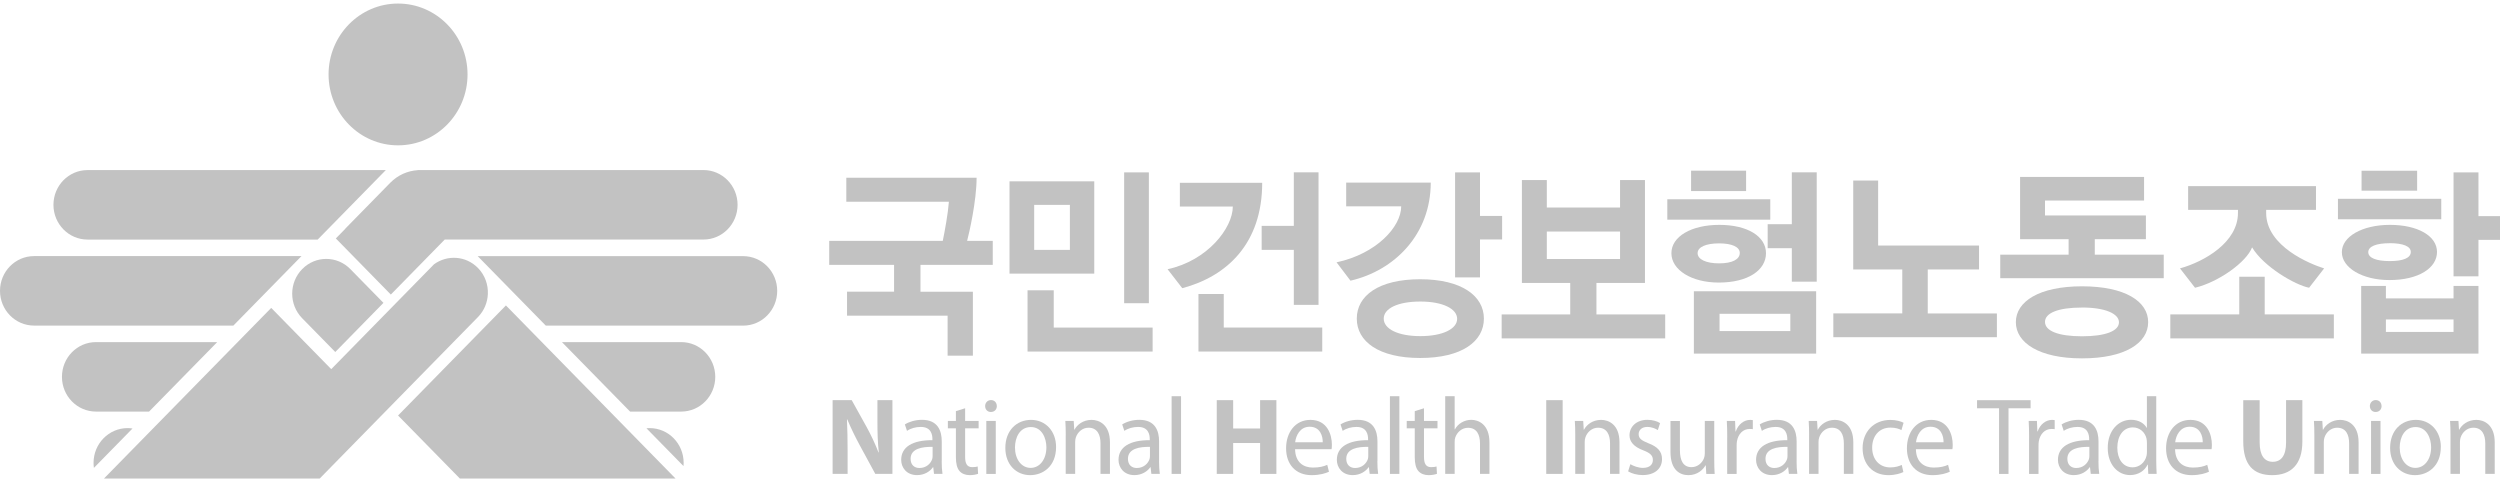 <svg width="200" height="39" viewBox="0 0 200 39" fill="none" xmlns="http://www.w3.org/2000/svg">
<g clip-path="url(#clip0_945_13158)">
<path d="M37.403 5.955C37.403 9.088 34.914 11.627 31.844 11.627C28.774 11.627 26.285 9.088 26.285 5.955C26.285 2.823 28.777 0.284 31.844 0.284C34.911 0.284 37.403 2.823 37.403 5.955Z" fill="#C2C2C2"/>
<path d="M28.028 21.528C26.963 20.441 25.239 20.441 24.174 21.528C23.109 22.615 23.109 24.373 24.174 25.46L26.822 28.161L30.676 24.229L28.028 21.528Z" fill="#C2C2C2"/>
<path d="M54.68 37.29C54.689 37.203 54.692 37.119 54.692 37.028C54.692 35.491 53.474 34.248 51.968 34.248C51.882 34.248 51.797 34.255 51.714 34.261L54.683 37.29H54.68Z" fill="#C2C2C2"/>
<path d="M54.493 27.368H44.955L50.407 32.927H54.496C56.003 32.927 57.221 31.681 57.221 30.148C57.221 28.614 55.999 27.368 54.496 27.368H54.493Z" fill="#C2C2C2"/>
<path d="M59.45 20.488H38.212L43.664 26.05H59.453C60.959 26.05 62.177 24.804 62.177 23.27C62.177 21.737 60.959 20.491 59.453 20.491L59.45 20.488Z" fill="#C2C2C2"/>
<path d="M38.261 25.3L38.236 25.325C38.245 25.316 38.251 25.307 38.261 25.297V25.3Z" fill="#C2C2C2"/>
<path d="M38.212 25.35C38.212 25.35 38.23 25.334 38.239 25.325L38.215 25.35H38.212Z" fill="#C2C2C2"/>
<path d="M10.604 34.28C10.475 34.261 10.343 34.248 10.209 34.248C8.703 34.248 7.484 35.495 7.484 37.028C7.484 37.166 7.494 37.3 7.512 37.431L10.604 34.276V34.28Z" fill="#C2C2C2"/>
<path d="M7.68 27.368C6.174 27.368 4.956 28.611 4.956 30.148C4.956 31.684 6.177 32.927 7.68 32.927H11.926L17.378 27.368H7.68Z" fill="#C2C2C2"/>
<path d="M2.724 20.488C1.218 20.488 0 21.734 0 23.267C0 24.801 1.221 26.047 2.724 26.047H18.67L24.122 20.485H2.724V20.488Z" fill="#C2C2C2"/>
<path d="M7.001 13.607C5.495 13.607 4.276 14.853 4.276 16.387C4.276 17.92 5.498 19.166 7.001 19.166H25.416L30.868 13.604H7.001V13.607Z" fill="#C2C2C2"/>
<path d="M56.278 13.607H33.415V13.614C32.616 13.664 31.829 14.001 31.22 14.622L27.617 18.298L27.623 18.305L26.867 19.076L31.266 23.564L32.022 22.793L35.579 19.163H56.281C57.787 19.163 59.006 17.917 59.006 16.384C59.006 14.85 57.784 13.604 56.281 13.604L56.278 13.607Z" fill="#C2C2C2"/>
<path d="M25.575 38.284L38.211 25.391L38.236 25.366L38.26 25.341C38.741 24.838 38.995 24.192 39.028 23.539C39.065 22.783 38.802 22.015 38.236 21.437C37.278 20.459 35.787 20.366 34.721 21.143L26.499 29.532L21.697 24.632L8.316 38.284H25.569H25.575Z" fill="#C2C2C2"/>
<path d="M54.044 38.284L40.474 24.435L31.845 33.24L36.791 38.284H54.044Z" fill="#C2C2C2"/>
<path d="M73.638 21.19V23.339H77.831V28.455H75.808V25.253H67.763V23.336H71.525V21.187H66.337V19.27H75.422C75.6 18.404 75.839 17.086 75.912 16.137H67.705V14.219H78.128C78.128 16.068 77.534 18.651 77.369 19.27H79.42V21.187H73.638V21.19Z" fill="#C2C2C2"/>
<path d="M80.761 21.89V14.507H87.541V21.89H80.761ZM82.203 28.124V23.224H84.299V26.206H92.209V28.124H82.203ZM85.591 16.39H82.735V19.991H85.591V16.39ZM89.932 24.257V13.791H91.909V24.257H89.932Z" fill="#C2C2C2"/>
<path d="M94.582 23.055L93.406 21.537C96.602 20.853 98.625 18.236 98.625 16.521H94.389V14.622H100.976C100.976 19.473 98.166 22.105 94.582 23.055ZM95.877 28.121V23.52H97.9V26.203H105.779V28.121H95.877ZM103.505 24.389V19.988H100.933V18.07H103.505V13.788H105.482V24.389H103.505Z" fill="#C2C2C2"/>
<path d="M108.038 22.455L106.924 20.987C110.12 20.303 112.097 18.139 112.097 16.505H107.695V14.607H114.46C114.46 18.738 111.577 21.64 108.038 22.455ZM113.612 28.639C110.297 28.639 108.543 27.321 108.543 25.488C108.543 23.654 110.297 22.34 113.612 22.34C116.928 22.34 118.712 23.673 118.712 25.488C118.712 27.302 116.973 28.639 113.612 28.639ZM113.628 24.123C111.828 24.123 110.698 24.673 110.698 25.491C110.698 26.309 111.828 26.89 113.628 26.89C115.428 26.89 116.572 26.306 116.572 25.506C116.572 24.707 115.428 24.123 113.628 24.123ZM118.4 19.157V22.19H116.407V13.791H118.4V17.274H120.169V19.157H118.4Z" fill="#C2C2C2"/>
<path d="M120.133 27.071V25.154H125.618V22.636H121.752V14.404H123.745V16.602H129.604V14.404H131.597V22.636H127.715V25.154H133.216V27.071H120.133ZM129.604 18.523H123.745V20.722H129.604V18.523Z" fill="#C2C2C2"/>
<path d="M133.385 17.574V15.94H141.622V17.574H133.385ZM137.502 22.605C135.316 22.605 133.712 21.59 133.712 20.256C133.712 18.923 135.304 17.989 137.548 17.989C139.792 17.989 141.279 18.904 141.279 20.256C141.279 21.609 139.853 22.605 137.502 22.605ZM135.286 15.287V13.654H139.688V15.287H135.286ZM135.509 28.286V23.302H145.292V28.286H135.509ZM137.533 19.47C136.492 19.47 135.809 19.754 135.809 20.253C135.809 20.753 136.492 21.069 137.533 21.069C138.573 21.069 139.182 20.753 139.182 20.235C139.182 19.75 138.543 19.47 137.533 19.47ZM143.226 25.104H137.563V26.487H143.226V25.104ZM143.346 22.536V19.854H141.414V17.936H143.346V13.785H145.338V22.533H143.346V22.536Z" fill="#C2C2C2"/>
<path d="M146.666 26.971V25.073H152.182V21.556H148.258V14.441H150.251V19.641H158.323V21.559H154.221V25.076H159.752V26.975H146.669L146.666 26.971Z" fill="#C2C2C2"/>
<path d="M160.019 22.255V20.372H165.489V19.138H161.607V14.157H171.525V16.04H163.6V17.239H171.672V19.138H167.583V20.372H173.099V22.255H160.016H160.019ZM166.56 28.67C163.126 28.67 161.268 27.421 161.268 25.772C161.268 24.123 163.126 22.905 166.56 22.905C169.995 22.905 171.853 24.104 171.853 25.772C171.853 27.44 170.01 28.67 166.56 28.67ZM166.56 24.604C164.656 24.604 163.6 25.038 163.6 25.753C163.6 26.468 164.656 26.903 166.56 26.903C168.464 26.903 169.517 26.468 169.517 25.785C169.517 25.101 168.431 24.601 166.56 24.601V24.604Z" fill="#C2C2C2"/>
<path d="M173.625 27.071V25.154H179.141V22.137H181.177V25.154H186.708V27.071H173.625ZM184.731 23.02C183.616 22.805 181.088 21.337 180.167 19.788C179.72 20.972 177.476 22.571 175.602 23.02L174.399 21.471C176.377 20.922 179.037 19.372 179.037 17.04V16.79H175.051V14.891H185.279V16.79H181.293V17.04C181.293 19.722 184.862 21.14 185.931 21.471L184.728 23.02H184.731Z" fill="#C2C2C2"/>
<path d="M187.036 17.539V15.906H195.301V17.539H187.036ZM191.153 22.405C188.983 22.405 187.348 21.422 187.348 20.172C187.348 18.923 188.983 17.989 191.199 17.989C193.415 17.989 194.961 18.873 194.961 20.157C194.961 21.44 193.489 22.405 191.156 22.405H191.153ZM188.894 28.289V22.874H190.872V23.873H196.284V22.874H198.276V28.289H188.894ZM188.925 15.256V13.657H193.37V15.256H188.925ZM191.184 19.457C190.113 19.457 189.461 19.707 189.461 20.172C189.461 20.638 190.116 20.887 191.184 20.887C192.252 20.887 192.864 20.638 192.864 20.154C192.864 19.704 192.24 19.454 191.184 19.454V19.457ZM196.284 25.557H190.872V26.556H196.284V25.557ZM198.276 19.192V22.109H196.284V13.791H198.276V17.293H200V19.192H198.276Z" fill="#C2C2C2"/>
<path d="M66.609 37.912V32.012H68.137L69.337 34.173C69.68 34.795 70.022 35.529 70.28 36.194H70.304C70.218 35.413 70.194 34.617 70.194 33.733V32.009H71.394V37.909H70.022L68.786 35.632C68.443 35.001 68.067 34.239 67.782 33.549L67.757 33.558C67.791 34.336 67.809 35.17 67.809 36.132V37.909H66.609V37.912Z" fill="#C2C2C2"/>
<path d="M75.336 36.897C75.336 37.265 75.355 37.625 75.398 37.912H74.721L74.66 37.378H74.635C74.403 37.712 73.959 38.009 73.365 38.009C72.523 38.009 72.095 37.403 72.095 36.791C72.095 35.766 72.986 35.207 74.593 35.214V35.126C74.593 34.786 74.498 34.145 73.65 34.155C73.255 34.155 72.851 34.267 72.56 34.47L72.389 33.955C72.731 33.736 73.237 33.586 73.76 33.586C75.03 33.586 75.34 34.47 75.34 35.31V36.894L75.336 36.897ZM74.608 35.751C73.784 35.732 72.848 35.882 72.848 36.703C72.848 37.212 73.172 37.44 73.552 37.44C74.1 37.44 74.452 37.09 74.574 36.731C74.599 36.644 74.608 36.556 74.608 36.485V35.751Z" fill="#C2C2C2"/>
<path d="M77.21 32.662V33.677H78.29V34.264H77.21V36.55C77.21 37.075 77.357 37.372 77.776 37.372C77.981 37.372 78.1 37.353 78.214 37.319L78.247 37.906C78.1 37.959 77.871 38.012 77.577 38.012C77.225 38.012 76.943 37.89 76.763 37.687C76.558 37.45 76.472 37.075 76.472 36.575V34.264H75.829V33.677H76.472V32.89L77.21 32.662Z" fill="#C2C2C2"/>
<path d="M79.747 32.487C79.747 32.749 79.567 32.958 79.267 32.958C78.991 32.958 78.811 32.749 78.811 32.487C78.811 32.224 79 32.006 79.282 32.006C79.564 32.006 79.744 32.215 79.744 32.487H79.747ZM78.905 37.915V33.677H79.662V37.915H78.905Z" fill="#C2C2C2"/>
<path d="M84.486 35.76C84.486 37.328 83.414 38.012 82.416 38.012C81.302 38.012 80.427 37.172 80.427 35.832C80.427 34.423 81.345 33.59 82.487 33.59C83.629 33.59 84.486 34.473 84.486 35.76ZM81.198 35.804C81.198 36.731 81.712 37.431 82.45 37.431C83.188 37.431 83.711 36.741 83.711 35.785C83.711 35.067 83.359 34.164 82.469 34.164C81.578 34.164 81.198 35.004 81.198 35.801V35.804Z" fill="#C2C2C2"/>
<path d="M85.26 34.823C85.26 34.377 85.251 34.027 85.227 33.677H85.897L85.94 34.377H85.958C86.163 33.983 86.644 33.59 87.329 33.59C87.905 33.59 88.796 33.939 88.796 35.392V37.912H88.04V35.47C88.04 34.786 87.792 34.217 87.079 34.217C86.589 34.217 86.203 34.576 86.065 35.004C86.032 35.101 86.013 35.232 86.013 35.364V37.912H85.257V34.823H85.26Z" fill="#C2C2C2"/>
<path d="M92.724 36.897C92.724 37.265 92.743 37.625 92.785 37.912H92.109L92.048 37.378H92.023C91.79 37.712 91.347 38.009 90.753 38.009C89.911 38.009 89.482 37.403 89.482 36.791C89.482 35.766 90.376 35.207 91.98 35.214V35.126C91.98 34.786 91.885 34.145 91.037 34.155C90.643 34.155 90.239 34.267 89.948 34.47L89.776 33.955C90.119 33.736 90.624 33.586 91.148 33.586C92.418 33.586 92.727 34.47 92.727 35.31V36.894L92.724 36.897ZM91.996 35.751C91.172 35.732 90.235 35.882 90.235 36.703C90.235 37.212 90.56 37.44 90.939 37.44C91.487 37.44 91.84 37.09 91.962 36.731C91.986 36.644 91.996 36.556 91.996 36.485V35.751Z" fill="#C2C2C2"/>
<path d="M93.728 31.697H94.484V37.912H93.728V31.697Z" fill="#C2C2C2"/>
<path d="M98.653 32.012V34.28H100.808V32.012H102.112V37.912H100.808V35.441H98.653V37.912H97.34V32.012H98.653Z" fill="#C2C2C2"/>
<path d="M103.606 35.935C103.624 36.978 104.267 37.406 105.029 37.406C105.571 37.406 105.905 37.309 106.18 37.187L106.318 37.74C106.052 37.862 105.59 38.012 104.928 38.012C103.649 38.012 102.887 37.144 102.887 35.866C102.887 34.589 103.624 33.59 104.834 33.59C106.199 33.59 106.551 34.798 106.551 35.576C106.551 35.732 106.542 35.848 106.526 35.935H103.609H103.606ZM105.819 35.382C105.828 34.901 105.623 34.139 104.772 34.139C104.001 34.139 103.673 34.848 103.612 35.382H105.816H105.819Z" fill="#C2C2C2"/>
<path d="M110.19 36.897C110.19 37.265 110.208 37.625 110.251 37.912H109.575L109.513 37.378H109.489C109.256 37.712 108.812 38.009 108.219 38.009C107.377 38.009 106.948 37.403 106.948 36.791C106.948 35.766 107.839 35.207 109.446 35.214V35.126C109.446 34.786 109.351 34.145 108.503 34.155C108.108 34.155 107.704 34.267 107.414 34.47L107.242 33.955C107.585 33.736 108.09 33.586 108.617 33.586C109.887 33.586 110.196 34.47 110.196 35.31V36.894L110.19 36.897ZM109.461 35.751C108.638 35.732 107.701 35.882 107.701 36.703C107.701 37.212 108.029 37.44 108.405 37.44C108.953 37.44 109.305 37.09 109.428 36.731C109.452 36.644 109.461 36.556 109.461 36.485V35.751Z" fill="#C2C2C2"/>
<path d="M111.194 31.697H111.95V37.912H111.194V31.697Z" fill="#C2C2C2"/>
<path d="M113.919 32.662V33.677H114.999V34.264H113.919V36.55C113.919 37.075 114.066 37.372 114.485 37.372C114.69 37.372 114.809 37.353 114.923 37.319L114.956 37.906C114.809 37.959 114.58 38.012 114.286 38.012C113.934 38.012 113.652 37.89 113.472 37.687C113.267 37.45 113.181 37.075 113.181 36.575V34.264H112.538V33.677H113.181V32.89L113.919 32.662Z" fill="#C2C2C2"/>
<path d="M115.617 31.697H116.373V34.348H116.392C116.511 34.13 116.701 33.927 116.933 33.796C117.157 33.664 117.423 33.586 117.705 33.586C118.262 33.586 119.156 33.936 119.156 35.388V37.909H118.4V35.476C118.4 34.792 118.152 34.223 117.439 34.223C116.949 34.223 116.572 34.573 116.425 34.986C116.382 35.101 116.373 35.214 116.373 35.354V37.912H115.617V31.697Z" fill="#C2C2C2"/>
<path d="M125.012 32.012V37.912H123.699V32.012H125.012Z" fill="#C2C2C2"/>
<path d="M126.02 34.823C126.02 34.377 126.011 34.027 125.986 33.677H126.657L126.7 34.377H126.718C126.923 33.983 127.404 33.59 128.092 33.59C128.668 33.59 129.559 33.939 129.559 35.392V37.912H128.803V35.47C128.803 34.786 128.555 34.217 127.841 34.217C127.352 34.217 126.966 34.576 126.828 35.004C126.794 35.101 126.776 35.232 126.776 35.364V37.912H126.02V34.823Z" fill="#C2C2C2"/>
<path d="M130.428 37.134C130.66 37.275 131.055 37.431 131.432 37.431C131.973 37.431 132.231 37.159 132.231 36.8C132.231 36.441 132.016 36.241 131.468 36.029C130.712 35.748 130.36 35.338 130.36 34.829C130.36 34.145 130.908 33.586 131.793 33.586C132.212 33.586 132.583 33.702 132.806 33.849L132.625 34.408C132.463 34.301 132.163 34.155 131.777 34.155C131.331 34.155 131.092 34.417 131.092 34.733C131.092 35.082 131.334 35.242 131.872 35.46C132.586 35.732 132.962 36.1 132.962 36.728C132.962 37.481 132.387 38.006 131.416 38.006C130.96 38.006 130.541 37.884 130.25 37.709L130.431 37.131L130.428 37.134Z" fill="#C2C2C2"/>
<path d="M137.14 36.75C137.14 37.197 137.149 37.581 137.173 37.915H136.503L136.46 37.225H136.442C136.252 37.565 135.808 38.012 135.07 38.012C134.418 38.012 133.638 37.634 133.638 36.157V33.68H134.394V36.016C134.394 36.822 134.642 37.372 135.321 37.372C135.826 37.372 136.178 37.013 136.316 36.663C136.359 36.556 136.384 36.419 136.384 36.269V33.677H137.14V36.75Z" fill="#C2C2C2"/>
<path d="M138.178 34.998C138.178 34.498 138.169 34.071 138.145 33.677H138.806L138.839 34.517H138.864C139.054 33.949 139.516 33.59 140.021 33.59C140.098 33.59 140.159 33.599 140.226 33.608V34.336C140.15 34.317 140.07 34.317 139.969 34.317C139.436 34.317 139.06 34.72 138.956 35.298C138.937 35.404 138.931 35.535 138.931 35.657V37.915H138.175V35.001L138.178 34.998Z" fill="#C2C2C2"/>
<path d="M143.727 36.897C143.727 37.265 143.745 37.625 143.788 37.912H143.112L143.051 37.378H143.026C142.793 37.712 142.35 38.009 141.756 38.009C140.914 38.009 140.485 37.403 140.485 36.791C140.485 35.766 141.376 35.207 142.983 35.214V35.126C142.983 34.786 142.888 34.145 142.04 34.155C141.646 34.155 141.241 34.267 140.951 34.47L140.779 33.955C141.122 33.736 141.63 33.586 142.151 33.586C143.421 33.586 143.73 34.47 143.73 35.31V36.894L143.727 36.897ZM142.999 35.751C142.175 35.732 141.238 35.882 141.238 36.703C141.238 37.212 141.563 37.44 141.942 37.44C142.49 37.44 142.842 37.09 142.965 36.731C142.989 36.644 142.999 36.556 142.999 36.485V35.751Z" fill="#C2C2C2"/>
<path d="M144.729 34.823C144.729 34.377 144.72 34.027 144.695 33.677H145.366L145.409 34.377H145.427C145.632 33.983 146.113 33.59 146.798 33.59C147.374 33.59 148.265 33.939 148.265 35.392V37.912H147.508V35.47C147.508 34.786 147.261 34.217 146.547 34.217C146.057 34.217 145.672 34.576 145.534 35.004C145.5 35.101 145.482 35.232 145.482 35.364V37.912H144.726V34.823H144.729Z" fill="#C2C2C2"/>
<path d="M152.268 37.765C152.072 37.862 151.634 38.012 151.074 38.012C149.822 38.012 149.008 37.144 149.008 35.851C149.008 34.558 149.883 33.593 151.239 33.593C151.686 33.593 152.081 33.708 152.286 33.821L152.115 34.408C151.934 34.311 151.653 34.208 151.239 34.208C150.287 34.208 149.773 34.935 149.773 35.81C149.773 36.791 150.391 37.394 151.215 37.394C151.643 37.394 151.928 37.287 152.142 37.194L152.271 37.771L152.268 37.765Z" fill="#C2C2C2"/>
<path d="M153.272 35.935C153.29 36.978 153.933 37.406 154.696 37.406C155.237 37.406 155.571 37.309 155.846 37.187L155.984 37.74C155.718 37.862 155.256 38.012 154.594 38.012C153.315 38.012 152.553 37.144 152.553 35.866C152.553 34.589 153.29 33.59 154.5 33.59C155.865 33.59 156.217 34.798 156.217 35.576C156.217 35.732 156.208 35.848 156.192 35.935H153.275H153.272ZM155.485 35.382C155.494 34.901 155.289 34.139 154.438 34.139C153.667 34.139 153.339 34.848 153.281 35.382H155.485Z" fill="#C2C2C2"/>
<path d="M159.924 32.662H158.164V32.015H162.447V32.662H160.68V37.915H159.924V32.662Z" fill="#C2C2C2"/>
<path d="M162.328 34.998C162.328 34.498 162.318 34.071 162.294 33.677H162.955L162.989 34.517H163.013C163.203 33.949 163.665 33.59 164.17 33.59C164.247 33.59 164.308 33.599 164.375 33.608V34.336C164.299 34.317 164.222 34.317 164.118 34.317C163.586 34.317 163.209 34.72 163.105 35.298C163.087 35.404 163.081 35.535 163.081 35.657V37.915H162.325V35.001L162.328 34.998Z" fill="#C2C2C2"/>
<path d="M167.876 36.897C167.876 37.265 167.895 37.625 167.938 37.912H167.261L167.2 37.378H167.175C166.943 37.712 166.499 38.009 165.905 38.009C165.063 38.009 164.635 37.403 164.635 36.791C164.635 35.766 165.526 35.207 167.133 35.214V35.126C167.133 34.786 167.038 34.145 166.19 34.155C165.795 34.155 165.391 34.267 165.1 34.47L164.929 33.955C165.271 33.736 165.777 33.586 166.3 33.586C167.57 33.586 167.88 34.47 167.88 35.31V36.894L167.876 36.897ZM167.148 35.751C166.324 35.732 165.388 35.882 165.388 36.703C165.388 37.212 165.715 37.44 166.092 37.44C166.64 37.44 166.992 37.09 167.114 36.731C167.139 36.644 167.148 36.556 167.148 36.485V35.751Z" fill="#C2C2C2"/>
<path d="M172.499 31.697V36.819C172.499 37.197 172.517 37.625 172.532 37.912H171.862L171.828 37.175H171.804C171.58 37.646 171.084 38.006 170.405 38.006C169.401 38.006 168.62 37.137 168.62 35.851C168.611 34.442 169.477 33.583 170.481 33.583C171.124 33.583 171.547 33.889 171.733 34.223H171.752V31.694H172.499V31.697ZM171.752 35.401C171.752 35.304 171.743 35.173 171.718 35.076C171.605 34.595 171.195 34.192 170.628 34.192C169.848 34.192 169.385 34.892 169.385 35.819C169.385 36.678 169.805 37.387 170.613 37.387C171.118 37.387 171.583 37.037 171.721 36.469C171.746 36.363 171.755 36.26 171.755 36.135V35.401H171.752Z" fill="#C2C2C2"/>
<path d="M174.005 35.935C174.024 36.978 174.667 37.406 175.429 37.406C175.971 37.406 176.304 37.309 176.58 37.187L176.718 37.74C176.451 37.862 175.989 38.012 175.328 38.012C174.048 38.012 173.286 37.144 173.286 35.866C173.286 34.589 174.024 33.59 175.233 33.59C176.598 33.59 176.95 34.798 176.95 35.576C176.95 35.732 176.941 35.848 176.926 35.935H174.009H174.005ZM176.219 35.382C176.228 34.901 176.023 34.139 175.172 34.139C174.4 34.139 174.073 34.848 174.015 35.382H176.219Z" fill="#C2C2C2"/>
<path d="M180.773 32.012V35.41C180.773 36.425 181.15 36.944 181.82 36.944C182.49 36.944 182.885 36.453 182.885 35.41V32.012H184.189V35.323C184.189 37.144 183.289 38.012 181.777 38.012C180.265 38.012 179.46 37.191 179.46 35.307V32.015H180.773V32.012Z" fill="#C2C2C2"/>
<path d="M185.148 34.823C185.148 34.377 185.139 34.027 185.114 33.677H185.785L185.827 34.377H185.846C186.051 33.983 186.532 33.59 187.22 33.59C187.796 33.59 188.687 33.939 188.687 35.392V37.912H187.93V35.47C187.93 34.786 187.683 34.217 186.969 34.217C186.48 34.217 186.094 34.576 185.956 35.004C185.922 35.101 185.904 35.232 185.904 35.364V37.912H185.148V34.823Z" fill="#C2C2C2"/>
<path d="M190.526 32.487C190.526 32.749 190.345 32.958 190.045 32.958C189.769 32.958 189.589 32.749 189.589 32.487C189.589 32.224 189.779 32.006 190.06 32.006C190.342 32.006 190.523 32.215 190.523 32.487H190.526ZM189.684 37.915V33.677H190.44V37.915H189.684Z" fill="#C2C2C2"/>
<path d="M195.265 35.76C195.265 37.328 194.194 38.012 193.199 38.012C192.084 38.012 191.209 37.172 191.209 35.832C191.209 34.423 192.127 33.59 193.269 33.59C194.411 33.59 195.268 34.473 195.268 35.76H195.265ZM191.977 35.804C191.977 36.731 192.492 37.431 193.229 37.431C193.967 37.431 194.49 36.741 194.49 35.785C194.49 35.067 194.138 34.164 193.248 34.164C192.357 34.164 191.977 35.004 191.977 35.801V35.804Z" fill="#C2C2C2"/>
<path d="M196.04 34.823C196.04 34.377 196.03 34.027 196.006 33.677H196.676L196.719 34.377H196.737C196.943 33.983 197.423 33.59 198.112 33.59C198.687 33.59 199.578 33.939 199.578 35.392V37.912H198.822V35.47C198.822 34.786 198.574 34.217 197.861 34.217C197.371 34.217 196.985 34.576 196.848 35.004C196.814 35.101 196.796 35.232 196.796 35.364V37.912H196.04V34.823Z" fill="#C2C2C2"/>
</g>
<defs>
<clipPath id="clip0_945_13158">
<rect width="200" height="38" fill="white" transform="translate(0 0.284)"/>
</clipPath>
</defs>
</svg>
